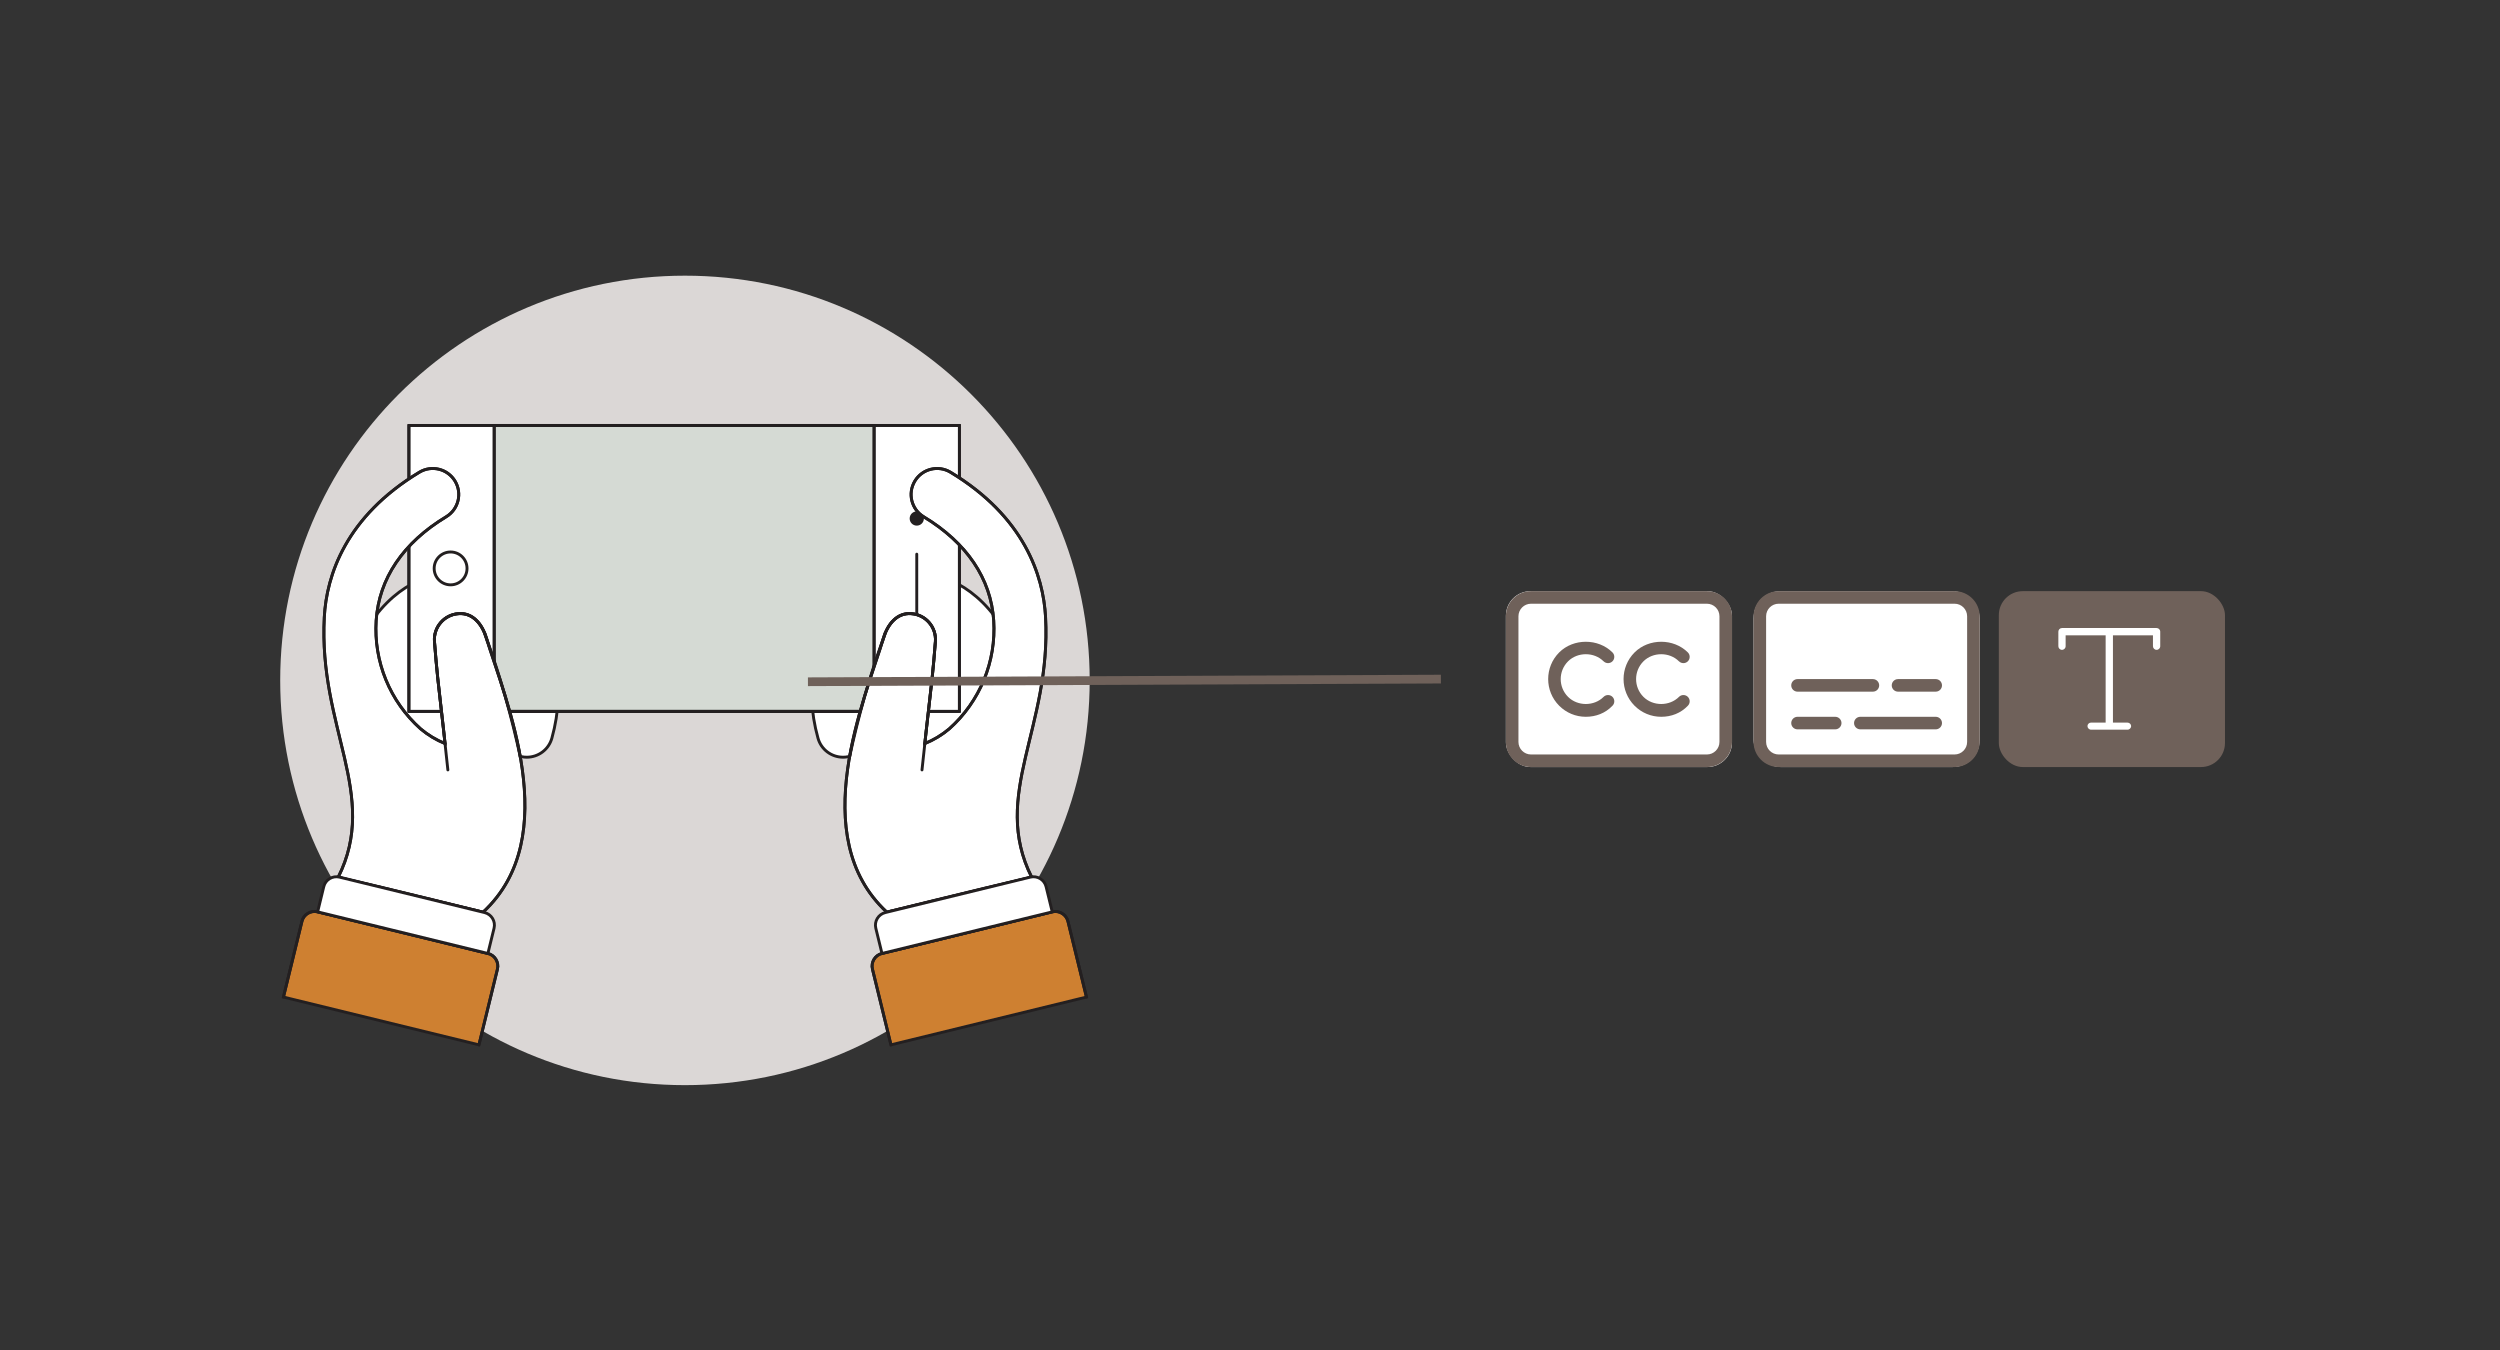 <?xml version="1.0" encoding="UTF-8"?>
<svg id="Layer_1" data-name="Layer 1" xmlns="http://www.w3.org/2000/svg" viewBox="0 0 859.63 464.19">
  <rect x="0" y="0" width="859.63" height="464.19" fill="#333333" stroke="none"/>
  <defs>
    <style>
      .cls-1, .cls-2, .cls-3, .cls-4, .cls-5, .cls-6, .cls-7, .cls-8 {
        stroke: #231f20;
      }

      .cls-1, .cls-2, .cls-9, .cls-6 {
        fill: none;
      }

      .cls-1, .cls-2, .cls-8 {
        stroke-linecap: round;
      }

      .cls-1, .cls-6, .cls-8 {
        stroke-linejoin: round;
      }

      .cls-3 {
        fill: #ce8031;
      }

      .cls-4, .cls-9, .cls-7 {
        stroke-miterlimit: 10;
      }

      .cls-4, .cls-10, .cls-5, .cls-8 {
        fill: #fff;
      }

      .cls-11 {
        fill: #6f615a;
      }

      .cls-11, .cls-12, .cls-10, .cls-13 {
        stroke-width: 0px;
      }

      .cls-12 {
        fill: #dbd7d6;
      }

      .cls-9 {
        stroke: #6f615a;
        stroke-width: 3px;
      }

      .cls-13 {
        fill: #231f20;
      }

      .cls-7 {
        fill: #d5dad4;
      }
    </style>
  </defs>
  <g>
    <path class="cls-12" d="m96.35,233.96c0,76.86,62.31,139.17,139.17,139.17s139.17-62.31,139.17-139.17-62.31-139.17-139.17-139.17-139.17,62.31-139.17,139.17Z"/>
    <path class="cls-5" d="m289.85,260.37c4.94,0,8.94-4.01,8.93-8.95,0-.8-.11-1.6-.32-2.38-3.26-11.7-1.26-22.67,5.35-29.36,3.49-3.92,8.84-5.62,13.96-4.44,7.65,2.05,14.14,11.09,17.78,24.81,1.31,4.76,6.23,7.55,10.98,6.24,4.69-1.29,7.48-6.1,6.29-10.81-7.28-27.5-22.2-35.29-30.44-37.49-11.3-2.85-23.26.65-31.25,9.13-11.18,11.3-14.86,28.76-9.86,46.71,1.07,3.86,4.59,6.53,8.6,6.54Z"/>
    <path class="cls-10" d="m337.48,255.62l-23.07,17.49-2.23-42.04,3.72-24.93,29.39,27.16-7.81,22.32Z"/>
    <path class="cls-5" d="m181.18,260.37c-4.94,0-8.94-4.01-8.93-8.95,0-.8.11-1.6.32-2.38,3.26-11.7,1.26-22.67-5.35-29.36-3.49-3.92-8.84-5.62-13.96-4.44-7.65,2.05-14.14,11.09-17.78,24.81-1.31,4.76-6.23,7.55-10.98,6.24-4.69-1.29-7.48-6.1-6.29-10.81,7.28-27.5,22.2-35.29,30.44-37.49,11.3-2.85,23.26.65,31.25,9.13,11.18,11.3,14.86,28.76,9.86,46.71-1.07,3.86-4.59,6.53-8.6,6.54Z"/>
    <path class="cls-10" d="m133.55,255.62l23.07,17.49,2.23-42.04-3.72-24.93-29.39,27.16,7.81,22.32Z"/>
    <path class="cls-4" d="m140.6,146.29h189.29v98.32h-189.29v-98.32Z"/>
    <path class="cls-7" d="m169.93,146.29h130.63v98.32h-130.63v-98.32Z"/>
    <path class="cls-6" d="m140.6,146.29h189.29v98.32h-189.29v-98.32Z"/>
    <path class="cls-6" d="m169.93,146.29h130.63v98.32h-130.63v-98.32Z"/>
    <path class="cls-1" d="m315.23,190.55v24.52"/>
    <path class="cls-13" d="m312.79,178.29c0,1.35,1.09,2.45,2.44,2.45,1.35,0,2.45-1.09,2.45-2.44h0c0-1.36-1.09-2.46-2.44-2.46-1.35,0-2.45,1.09-2.45,2.44h0Z"/>
    <path class="cls-6" d="m149.29,195.45c0,3.12,2.53,5.65,5.65,5.65s5.65-2.53,5.65-5.65-2.53-5.65-5.65-5.65-5.65,2.53-5.65,5.65h0Z"/>
    <path class="cls-4" d="m167.19,219.25c-1.44-4.72-4.69-8.65-9.56-8.24-4.91.36-8.6,4.64-8.24,9.55h0c.7,9.36,1.57,16.81,2.27,22.8.57,4.8,1.37,12.32,1.37,12.32-3.05-1.24-5.89-2.95-8.41-5.07-10.54-9.4-16.18-23.13-15.28-37.23.95-14.42,9.28-26.76,24.08-35.69,4.23-2.55,5.59-8.04,3.04-12.27-2.55-4.23-8.04-5.59-12.27-3.04-25.3,15.26-31.91,35.49-32.68,49.8-2.05,38.12,18.98,61.09,4.78,89.46,19.65,4.8,49.81,12.01,49.81,12.01,28.09-26.04,7.53-73.25,1.09-94.41Z"/>
    <path class="cls-1" d="m167.19,219.25c-1.44-4.72-4.69-8.65-9.56-8.24-4.91.36-8.6,4.64-8.24,9.55h0c.7,9.36,1.57,16.81,2.27,22.8.57,4.8,1.37,12.32,1.37,12.32-3.05-1.24-5.89-2.95-8.41-5.07-10.54-9.4-16.18-23.13-15.28-37.23.95-14.42,9.28-26.76,24.08-35.69,4.23-2.55,5.59-8.04,3.04-12.27-2.55-4.23-8.04-5.59-12.27-3.04-25.3,15.26-31.91,35.49-32.68,49.8-2.05,38.12,18.98,61.09,4.78,89.46,19.53,4.46,49.81,12.01,49.81,12.01,28.09-26.04,7.53-73.25,1.09-94.41Z"/>
    <path class="cls-1" d="m178.99,260.7c-2.98-14.07-6.92-27.92-11.8-41.45-1.44-4.72-4.69-8.65-9.56-8.24-4.91.36-8.6,4.64-8.24,9.55h0c.7,9.36,1.57,16.81,2.27,22.8.57,4.8,1.37,12.32,1.37,12.32"/>
    <path class="cls-2" d="m153.02,255.67l.98,9.07"/>
    <path class="cls-3" d="m171.04,333.25l-6.36,26.02-67.22-16.43,6.36-26.02c.59-2.39,3-3.86,5.4-3.28l58.55,14.31c2.39.58,3.86,3,3.28,5.4,0,0,0,0,0,0Z"/>
    <path class="cls-1" d="m97.46,342.84l6.36-26.02c.59-2.39,3-3.86,5.4-3.28l58.55,14.31c2.39.58,3.86,3,3.28,5.4,0,0,0,0,0,0l-6.36,26.02"/>
    <path class="cls-8" d="m167.76,327.85l2.12-8.67c.59-2.4-.88-4.81-3.28-5.4l-49.87-12.18c-2.39-.58-4.81.88-5.4,3.28l-2.11,8.66,58.54,14.31Z"/>
    <path class="cls-4" d="m303.84,219.25c1.44-4.72,4.69-8.65,9.56-8.24,4.91.36,8.6,4.64,8.24,9.55,0,0,0,0,0,.01-.7,9.35-1.57,16.8-2.27,22.79-.57,4.8-1.37,12.32-1.37,12.32,3.05-1.24,5.89-2.95,8.41-5.07,10.54-9.4,16.18-23.13,15.28-37.23-.95-14.42-9.28-26.76-24.08-35.69-4.23-2.55-5.59-8.04-3.04-12.27,2.55-4.23,8.04-5.59,12.27-3.04,25.3,15.26,31.91,35.49,32.68,49.8,2.05,38.11-18.98,61.05-4.78,89.44-19.65,4.8-49.81,12.01-49.81,12.01-28.09-26.02-7.53-73.23-1.09-94.39Z"/>
    <path class="cls-1" d="m303.84,219.25c1.44-4.72,4.69-8.65,9.56-8.24,4.91.36,8.6,4.64,8.24,9.55,0,0,0,0,0,.01-.7,9.35-1.57,16.8-2.27,22.79-.57,4.8-1.37,12.32-1.37,12.32,3.05-1.24,5.89-2.95,8.41-5.07,10.54-9.4,16.18-23.13,15.28-37.23-.95-14.42-9.28-26.76-24.08-35.69-4.23-2.55-5.59-8.04-3.04-12.27,2.55-4.23,8.04-5.59,12.27-3.04,25.3,15.26,31.91,35.49,32.68,49.8,2.05,38.11-18.98,61.05-4.78,89.44-19.53,4.46-49.81,12.01-49.81,12.01-28.09-26.02-7.53-73.23-1.09-94.39Z"/>
    <path class="cls-1" d="m292.04,260.7c2.98-14.07,6.92-27.92,11.8-41.45,1.44-4.72,4.69-8.65,9.56-8.24,4.91.36,8.6,4.64,8.24,9.55,0,0,0,0,0,.01-.7,9.35-1.57,16.8-2.27,22.79-.57,4.8-1.37,12.32-1.37,12.32"/>
    <path class="cls-2" d="m318.01,255.67l-.98,9.07"/>
    <path class="cls-3" d="m300,333.25l6.36,26.02,67.22-16.43-6.36-26.02c-.59-2.39-3-3.86-5.4-3.28l-58.55,14.31c-2.39.58-3.86,3-3.28,5.4,0,0,0,0,0,0Z"/>
    <path class="cls-1" d="m373.58,342.84l-6.36-26.02c-.59-2.39-3-3.86-5.4-3.28l-58.55,14.31c-2.39.58-3.86,3-3.28,5.4,0,0,0,0,0,0l6.36,26.02"/>
    <path class="cls-8" d="m303.27,327.85l-2.12-8.67c-.59-2.4.88-4.81,3.28-5.4l49.87-12.18c2.39-.58,4.81.88,5.4,3.28l2.12,8.67-58.55,14.3Z"/>
  </g>
  <line class="cls-9" x1="277.81" y1="234.42" x2="495.45" y2="233.51"/>
  <g>
    <rect class="cls-10" x="602.96" y="203.27" width="77.76" height="60.48" rx="9.3" ry="9.3"/>
    <rect class="cls-10" x="517.8" y="203.27" width="77.76" height="60.48" rx="8.47" ry="8.47"/>
    <path class="cls-11" d="m551.4,227.39c.84.84,2.21.84,3.05,0s.84-2.21,0-3.05c-4.89-4.89-13.43-4.89-18.32,0-5.05,5.05-5.05,13.27,0,18.33,2.45,2.45,5.7,3.8,9.16,3.8s6.72-1.23,9.16-3.8c.84-.84.84-2.21,0-3.05s-2.21-.84-3.05,0c-3.27,3.27-8.95,3.27-12.22,0-3.37-3.37-3.37-8.85,0-12.22,3.26-3.26,8.96-3.26,12.21,0Zm25.92,0c.84.84,2.21.84,3.05,0,.84-.84.84-2.21,0-3.05-4.89-4.89-13.43-4.89-18.32,0-5.05,5.05-5.05,13.27,0,18.33,2.45,2.45,5.7,3.8,9.16,3.8s6.72-1.23,9.16-3.8c.84-.84.84-2.21,0-3.05s-2.21-.84-3.05,0c-3.27,3.27-8.95,3.27-12.22,0-3.37-3.37-3.37-8.85,0-12.22,3.26-3.26,8.96-3.26,12.21,0Zm9.6-24.12h-60.48c-4.77,0-8.64,3.87-8.64,8.64v43.2c0,4.77,3.87,8.64,8.64,8.64h60.48c4.77,0,8.64-3.87,8.64-8.64v-43.2c0-4.77-3.87-8.64-8.64-8.64Zm4.32,51.84c0,2.38-1.94,4.32-4.32,4.32h-60.48c-2.38,0-4.32-1.94-4.32-4.32v-43.2c0-2.38,1.94-4.32,4.32-4.32h60.48c2.38,0,4.32,1.94,4.32,4.32v43.2Z"/>
    <path class="cls-11" d="m611.6,207.59c-2.39,0-4.32,1.93-4.32,4.32v43.2c0,2.39,1.93,4.32,4.32,4.32h60.48c2.39,0,4.32-1.93,4.32-4.32v-43.2c0-2.39-1.93-4.32-4.32-4.32h-60.48Zm-8.64,4.32c0-4.77,3.87-8.64,8.64-8.64h60.48c4.77,0,8.64,3.87,8.64,8.64v43.2c0,4.77-3.87,8.64-8.64,8.64h-60.48c-4.77,0-8.64-3.87-8.64-8.64v-43.2Zm15.12,21.6h25.92c1.19,0,2.16.97,2.16,2.16s-.97,2.16-2.16,2.16h-25.92c-1.19,0-2.16-.97-2.16-2.16s.97-2.16,2.16-2.16Zm34.56,0h12.96c1.19,0,2.16.97,2.16,2.16s-.97,2.16-2.16,2.16h-12.96c-1.19,0-2.16-.97-2.16-2.16s.97-2.16,2.16-2.16Zm-34.56,12.96h12.96c1.19,0,2.16.97,2.16,2.16s-.97,2.16-2.16,2.16h-12.96c-1.19,0-2.16-.97-2.16-2.16s.97-2.16,2.16-2.16Zm21.6,0h25.92c1.19,0,2.16.97,2.16,2.16s-.97,2.16-2.16,2.16h-25.92c-1.19,0-2.16-.97-2.16-2.16s.97-2.16,2.16-2.16Z"/>
    <g>
      <rect class="cls-11" x="687.3" y="203.27" width="77.76" height="60.48" rx="8.24" ry="8.24"/>
      <path class="cls-10" d="m742.8,217.2v5c0,.69-.56,1.25-1.25,1.25s-1.25-.56-1.25-1.25v-3.75h-13.76v30.02h5c.69,0,1.25.56,1.25,1.18,0,.69-.56,1.25-1.25,1.25h-12.51c-.69,0-1.25-.56-1.25-1.25,0-.62.56-1.18,1.18-1.18h5.07v-30.02h-13.76v3.75c0,.69-.56,1.25-1.25,1.25s-1.25-.56-1.25-1.25v-5c0-.69.56-1.25,1.25-1.25h32.53c.69,0,1.25.56,1.25,1.25Z"/>
    </g>
  </g>
</svg>